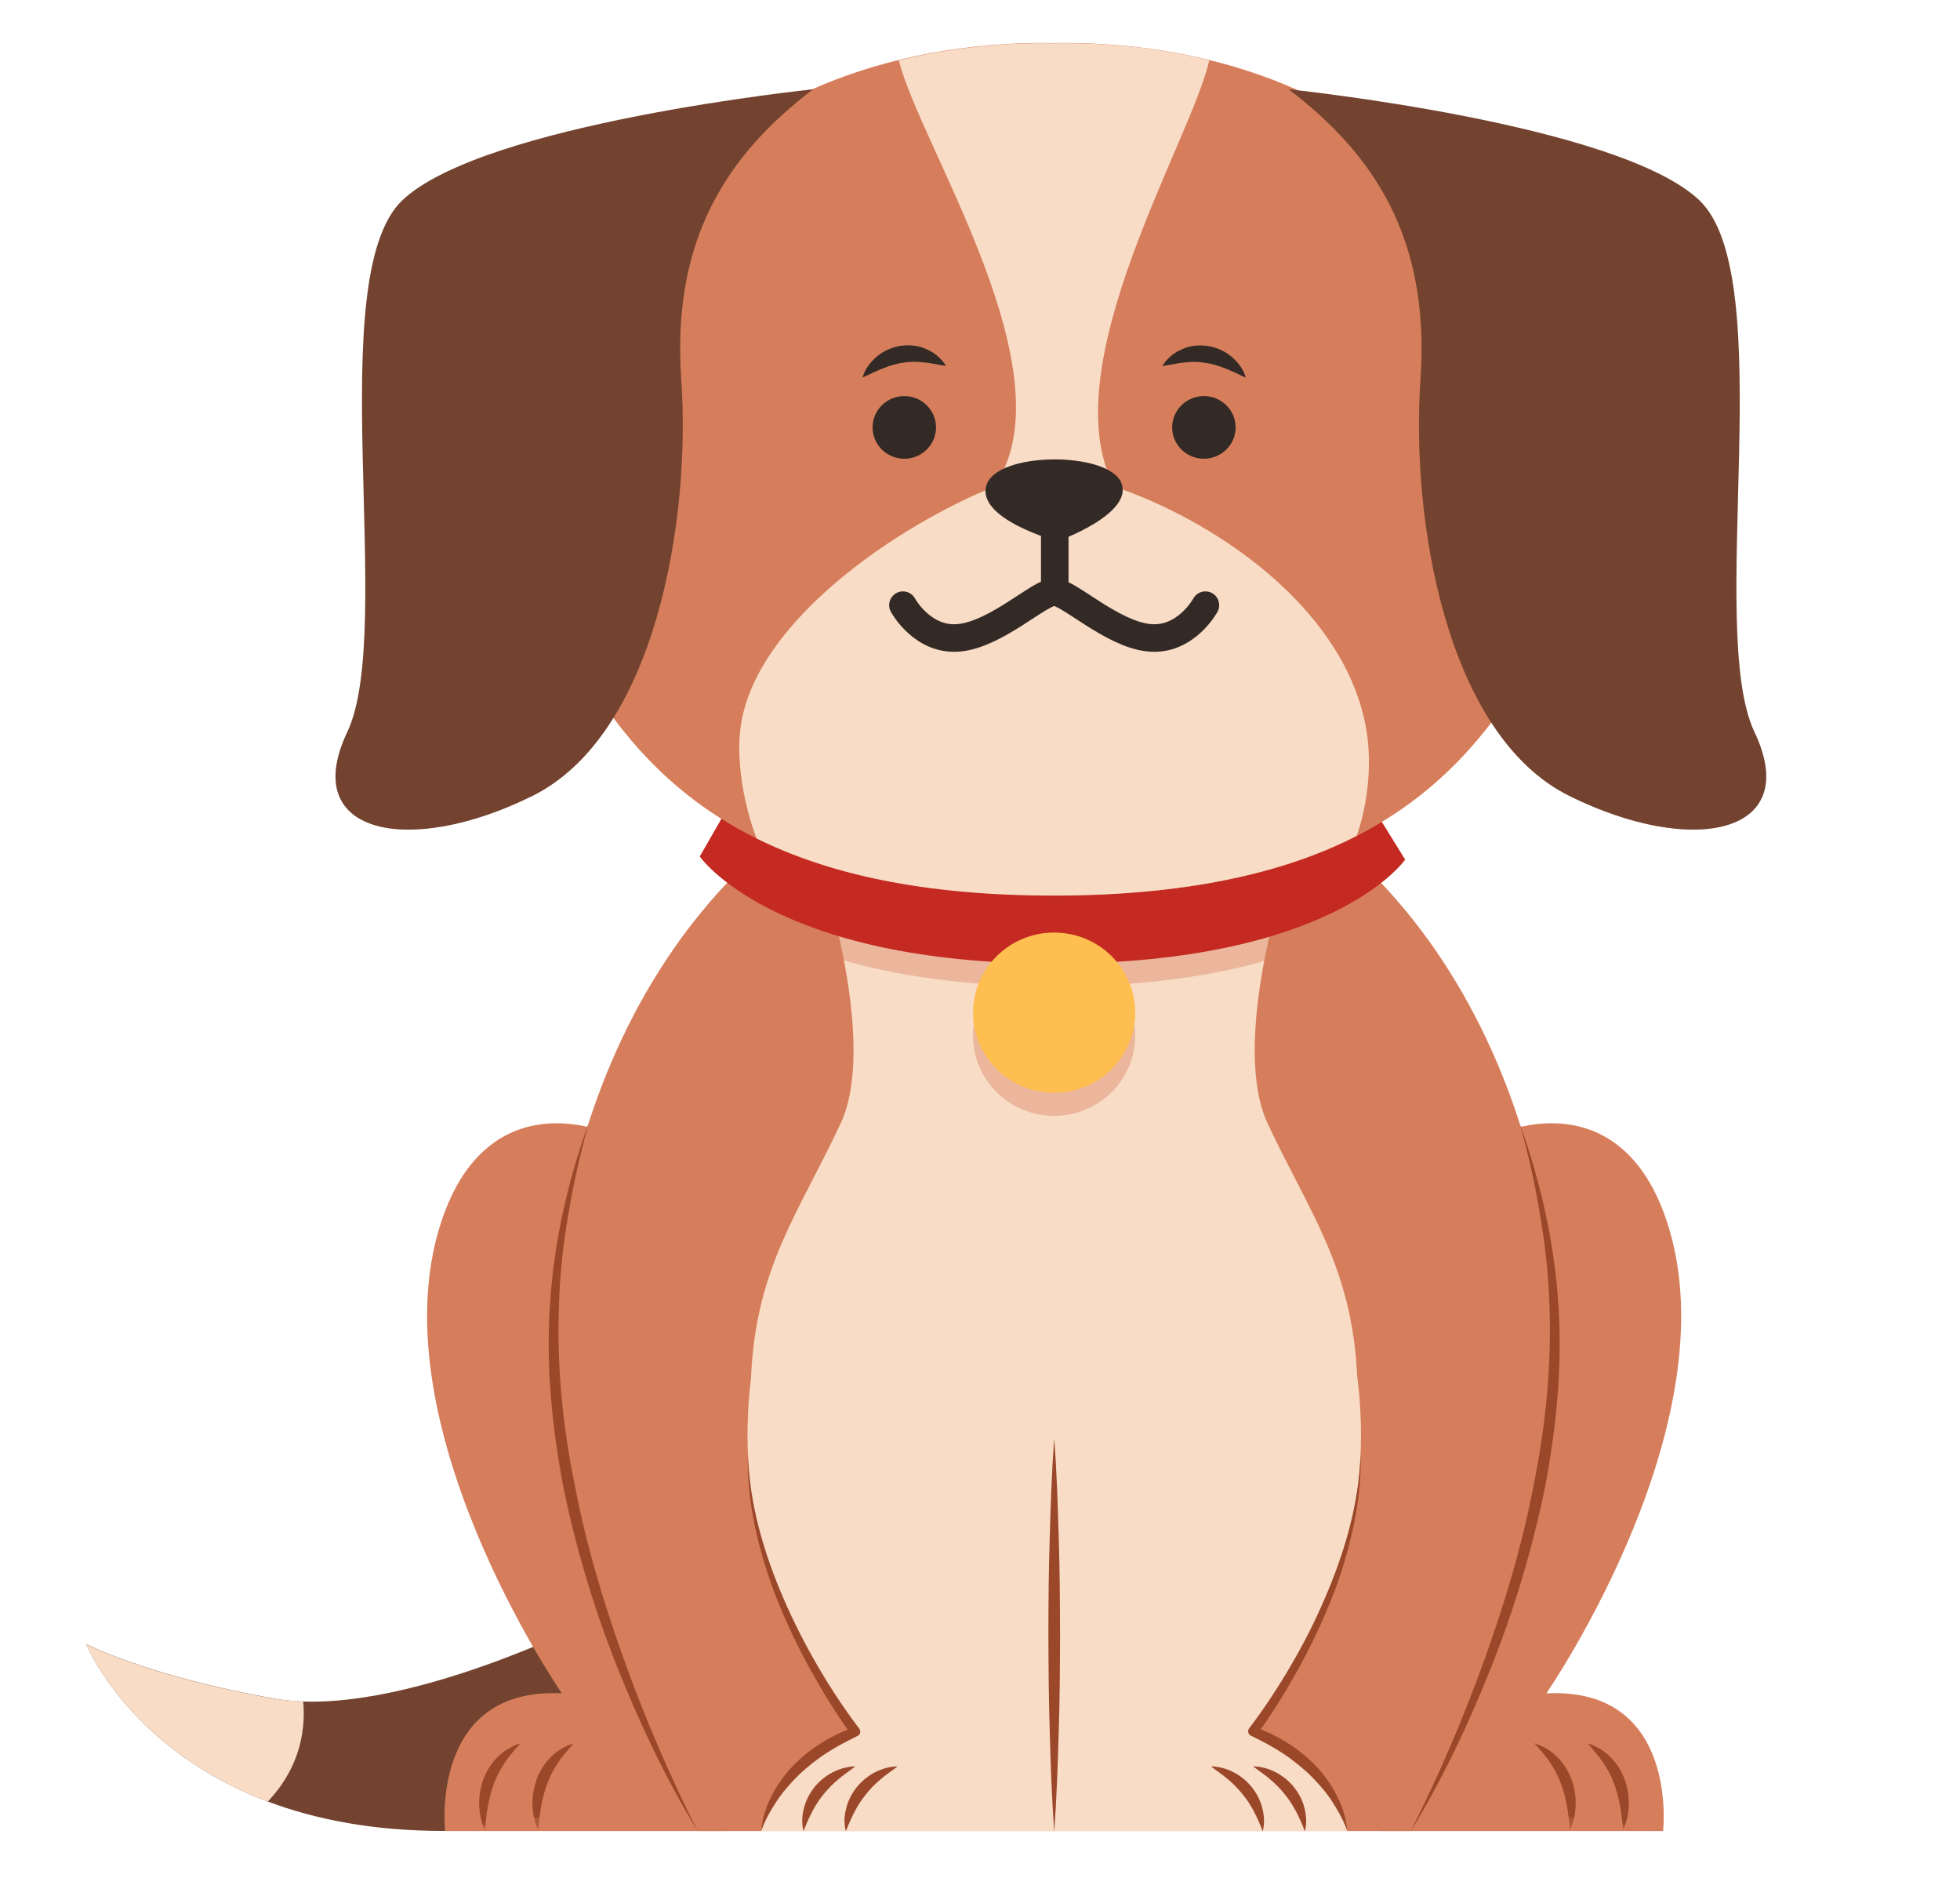 <svg width="91" height="88" viewBox="0 0 91 88" fill="none" xmlns="http://www.w3.org/2000/svg">
<path d="M28.007 74.969C28.007 74.969 18.546 79.888 12.724 78.85C6.908 77.817 4 76.319 4 76.319C4 76.319 7.474 84.994 20.573 84.994C33.672 84.994 28.007 74.969 28.007 74.969Z" fill="#73432F"/>
<path d="M33.766 84.999H20.667C20.667 84.999 19.912 78.308 26.086 78.607C26.086 78.607 17.148 65.666 20.636 56.294C24.129 46.923 36.17 55.107 37.076 64.18C37.977 73.252 33.766 84.999 33.766 84.999Z" fill="#D67E5B"/>
<path d="M22.524 84.95C22.336 84.589 22.26 84.191 22.247 83.787C22.235 83.383 22.31 82.972 22.449 82.58C22.594 82.195 22.82 81.834 23.122 81.548C23.412 81.25 23.783 81.051 24.161 80.926C23.903 81.237 23.639 81.505 23.443 81.816C23.242 82.114 23.066 82.431 22.946 82.767C22.688 83.439 22.581 84.16 22.512 84.95H22.524Z" fill="#9B4729"/>
<path d="M24.999 84.95C24.81 84.589 24.735 84.191 24.722 83.787C24.709 83.383 24.785 82.972 24.924 82.58C25.068 82.195 25.295 81.834 25.597 81.548C25.887 81.25 26.258 81.051 26.636 80.926C26.378 81.237 26.113 81.505 25.918 81.816C25.717 82.114 25.54 82.431 25.421 82.767C25.163 83.439 25.056 84.16 24.986 84.95H24.999Z" fill="#9B4729"/>
<g style="mix-blend-mode:multiply" opacity="0.3">
<path d="M37.083 64.173C36.523 58.57 31.714 53.309 27.296 52.315C25.867 54.485 23.299 58.44 24.174 65.585C25.684 77.972 30.109 83.632 30.109 83.632L20.674 84.993H33.772C33.772 84.993 37.99 73.246 37.083 64.173Z" fill="#D67E5B"/>
</g>
<path d="M64.117 84.999H77.215C77.215 84.999 77.971 78.308 71.796 78.607C71.796 78.607 80.734 65.666 77.247 56.294C73.753 46.923 61.712 55.107 60.806 64.18C59.906 73.252 64.117 84.999 64.117 84.999Z" fill="#D67E5B"/>
<path d="M75.358 84.95C75.289 84.16 75.188 83.439 74.924 82.767C74.804 82.431 74.634 82.114 74.427 81.816C74.231 81.505 73.967 81.237 73.709 80.926C74.087 81.051 74.464 81.25 74.748 81.548C75.05 81.834 75.276 82.195 75.421 82.58C75.566 82.966 75.635 83.376 75.623 83.787C75.61 84.191 75.534 84.595 75.346 84.95H75.358Z" fill="#9B4729"/>
<path d="M72.891 84.95C72.822 84.16 72.721 83.439 72.457 82.767C72.337 82.431 72.168 82.114 71.96 81.816C71.765 81.505 71.5 81.237 71.242 80.926C71.62 81.051 71.998 81.25 72.281 81.548C72.583 81.834 72.809 82.195 72.954 82.58C73.099 82.966 73.168 83.376 73.156 83.787C73.143 84.191 73.068 84.595 72.879 84.95H72.891Z" fill="#9B4729"/>
<g style="mix-blend-mode:multiply" opacity="0.3">
<path d="M60.805 64.173C61.366 58.57 66.174 53.309 70.593 52.315C72.022 54.485 74.59 58.44 73.715 65.585C72.204 77.972 67.78 83.632 67.78 83.632L77.215 84.993H64.116C64.116 84.993 59.899 73.246 60.805 64.173Z" fill="#D67E5B"/>
</g>
<path d="M72.028 58.969C70.411 45.207 61.435 34.281 48.941 34.281C36.446 34.281 27.47 45.207 25.853 58.969C24.399 71.313 32.38 85 32.38 85H65.501C65.501 85 73.482 71.319 72.028 58.969Z" fill="#D67E5B"/>
<path d="M63.016 64.018C62.821 58.844 60.75 56.233 58.849 52.141C57.181 48.553 59.554 41.109 59.554 41.109H38.329C38.329 41.109 40.702 48.553 39.034 52.141C37.133 56.233 35.063 58.844 34.867 64.018C34.351 77.737 48.337 77.463 48.942 77.451C49.546 77.463 63.532 77.743 63.016 64.018Z" fill="#F8DCC6"/>
<g style="mix-blend-mode:multiply" opacity="0.4">
<path d="M59.41 37.179H38.481C36.536 38.348 34.773 39.834 33.219 41.581C34.616 42.825 38.261 45.213 46.066 45.704C45.518 46.351 45.178 47.172 45.178 48.08C45.178 50.138 46.865 51.799 48.942 51.799C51.019 51.799 52.706 50.132 52.706 48.08C52.706 47.172 52.366 46.357 51.819 45.711C59.85 45.219 63.407 42.763 64.665 41.588C63.111 39.834 61.348 38.348 59.403 37.179H59.41Z" fill="#D67E5B"/>
</g>
<path d="M65.502 84.999C66.792 82.45 67.913 79.826 68.882 77.152C69.845 74.478 70.67 71.748 71.198 68.968C71.765 66.194 72.048 63.359 71.935 60.535C71.891 59.124 71.733 57.706 71.488 56.313C71.261 54.908 70.94 53.521 70.556 52.147C71.519 54.833 72.161 57.65 72.35 60.517C72.552 63.383 72.262 66.263 71.727 69.074C71.148 71.884 70.323 74.639 69.272 77.301C68.215 79.962 66.994 82.562 65.502 85.006V84.999Z" fill="#9B4729"/>
<path d="M27.333 52.141C26.955 53.515 26.628 54.902 26.401 56.307C26.149 57.706 25.998 59.118 25.954 60.529C25.841 63.353 26.118 66.188 26.691 68.962C27.22 71.748 28.044 74.472 29.007 77.146C29.976 79.82 31.097 82.444 32.387 84.993C30.895 82.55 29.674 79.95 28.617 77.289C27.566 74.627 26.741 71.872 26.162 69.061C25.627 66.251 25.337 63.371 25.539 60.505C25.721 57.638 26.363 54.821 27.333 52.134V52.141Z" fill="#9B4729"/>
<path d="M65.244 39.896C65.244 39.896 61.965 44.734 48.942 44.734C35.919 44.734 32.488 39.759 32.488 39.759L34.584 36.115H62.896L65.238 39.902L65.244 39.896Z" fill="#C42A22"/>
<path d="M48.942 50.729C51.021 50.729 52.706 49.064 52.706 47.01C52.706 44.956 51.021 43.291 48.942 43.291C46.863 43.291 45.178 44.956 45.178 47.01C45.178 49.064 46.863 50.729 48.942 50.729Z" fill="#FFBE50"/>
<g style="mix-blend-mode:multiply">
<path d="M51.599 47.01C51.599 48.459 50.409 49.628 48.949 49.628C47.489 49.628 46.299 48.453 46.299 47.01C46.299 45.567 47.489 44.392 48.949 44.392C50.409 44.392 51.599 45.567 51.599 47.01Z" fill="#FFBE50"/>
</g>
<path d="M4 76.325C4 76.325 5.951 81.188 12.434 83.632C13.366 82.649 14.266 81.113 14.077 78.98C13.611 78.961 13.158 78.93 12.724 78.856C6.908 77.823 4 76.325 4 76.325Z" fill="#F8DCC6"/>
<path d="M34.709 66.773C34.709 74.857 39.714 80.386 39.714 80.386C35.698 82.201 35.339 84.994 35.339 84.994H48.941C48.941 84.994 48.884 69.055 48.941 66.773C49.042 62.843 46.92 56.749 39.707 57.694C35.301 58.272 34.703 63.428 34.703 66.773H34.709Z" fill="#F8DCC6"/>
<path d="M37.308 85C37.214 84.651 37.233 84.284 37.327 83.936C37.415 83.582 37.585 83.252 37.818 82.96C38.284 82.382 38.995 82.015 39.713 81.996C39.429 82.22 39.146 82.4 38.907 82.612C38.655 82.817 38.441 83.047 38.24 83.29C37.837 83.775 37.566 84.341 37.308 85Z" fill="#9B4729"/>
<path d="M39.271 85C39.177 84.651 39.196 84.284 39.29 83.936C39.378 83.582 39.548 83.252 39.781 82.96C40.247 82.382 40.958 82.015 41.675 81.996C41.392 82.22 41.109 82.4 40.87 82.612C40.618 82.817 40.404 83.047 40.209 83.29C39.806 83.775 39.535 84.341 39.277 85H39.271Z" fill="#9B4729"/>
<path d="M34.721 67.457C34.791 69.802 35.458 72.084 36.383 74.217C36.843 75.286 37.378 76.331 37.963 77.338C38.548 78.346 39.197 79.328 39.895 80.249C39.971 80.348 39.952 80.491 39.851 80.566C39.839 80.572 39.826 80.585 39.813 80.591H39.801C39.316 80.833 38.838 81.076 38.391 81.368C37.938 81.654 37.529 81.99 37.132 82.351C36.755 82.724 36.396 83.115 36.094 83.563C35.798 84.011 35.521 84.477 35.344 85C35.382 84.446 35.552 83.899 35.81 83.402C36.062 82.898 36.389 82.425 36.78 82.009C37.176 81.604 37.617 81.231 38.102 80.933C38.334 80.771 38.599 80.653 38.844 80.516C39.102 80.398 39.367 80.292 39.625 80.18L39.53 80.529C38.819 79.565 38.209 78.557 37.636 77.525C37.063 76.493 36.553 75.423 36.112 74.335C35.672 73.24 35.326 72.109 35.074 70.964C34.822 69.814 34.69 68.639 34.721 67.469V67.457Z" fill="#9B4729"/>
<path d="M63.184 66.773C63.184 74.857 58.18 80.386 58.18 80.386C62.196 82.201 62.555 84.994 62.555 84.994H48.953C48.953 84.994 49.009 69.055 48.953 66.773C48.852 62.843 50.973 56.749 58.187 57.694C62.593 58.272 63.191 63.428 63.191 66.773H63.184Z" fill="#F8DCC6"/>
<path d="M60.578 85C60.326 84.341 60.049 83.775 59.646 83.29C59.451 83.047 59.231 82.817 58.985 82.612C58.74 82.394 58.463 82.22 58.18 81.996C58.897 82.008 59.608 82.382 60.074 82.96C60.307 83.252 60.477 83.582 60.565 83.936C60.653 84.284 60.679 84.658 60.584 85H60.578Z" fill="#9B4729"/>
<path d="M58.621 85C58.369 84.341 58.092 83.775 57.689 83.29C57.494 83.047 57.274 82.817 57.028 82.612C56.783 82.394 56.506 82.22 56.223 81.996C56.94 82.008 57.651 82.382 58.117 82.96C58.35 83.252 58.52 83.582 58.608 83.936C58.696 84.284 58.721 84.658 58.627 85H58.621Z" fill="#9B4729"/>
<path d="M48.946 85C48.833 83.483 48.783 81.965 48.739 80.442C48.688 78.924 48.682 77.407 48.676 75.884C48.676 74.366 48.688 72.849 48.739 71.325C48.783 69.808 48.833 68.291 48.946 66.767C49.06 68.284 49.11 69.802 49.154 71.325C49.205 72.843 49.211 74.36 49.217 75.884C49.211 77.401 49.205 78.918 49.154 80.442C49.11 81.959 49.06 83.477 48.946 85Z" fill="#9B4729"/>
<path d="M63.172 67.457C63.203 68.626 63.071 69.802 62.819 70.952C62.568 72.102 62.221 73.234 61.781 74.323C61.34 75.417 60.83 76.48 60.258 77.513C59.685 78.545 59.068 79.552 58.363 80.516L58.268 80.168C58.526 80.28 58.791 80.379 59.049 80.504C59.294 80.641 59.559 80.759 59.792 80.921C60.276 81.219 60.717 81.592 61.114 81.996C61.504 82.413 61.831 82.885 62.083 83.389C62.341 83.887 62.511 84.434 62.549 84.987C62.366 84.465 62.089 83.999 61.8 83.551C61.498 83.109 61.139 82.711 60.761 82.338C60.364 81.984 59.955 81.642 59.502 81.356C59.055 81.064 58.577 80.815 58.092 80.578H58.08C57.966 80.516 57.916 80.379 57.973 80.267C57.979 80.255 57.985 80.243 57.998 80.23C58.697 79.31 59.345 78.327 59.93 77.32C60.522 76.312 61.051 75.274 61.51 74.198C62.435 72.059 63.102 69.783 63.172 67.439V67.457Z" fill="#9B4729"/>
<path d="M66.56 9.145C63.847 4.978 56.923 1.857 48.942 2C40.961 1.851 34.037 4.972 31.33 9.139C28.618 13.305 23.475 25.357 27.113 31.302C30.575 36.955 35.843 41.563 48.942 41.563C62.041 41.563 67.309 36.955 70.771 31.302C74.409 25.363 69.267 13.305 66.554 9.139L66.56 9.145Z" fill="#D67E5B"/>
<g style="mix-blend-mode:multiply" opacity="0.4">
<path d="M32.91 18.119C33.773 23.392 33.452 31.047 30.374 35.512C29.09 34.225 28.032 32.801 27.113 31.302C23.475 25.363 28.618 13.305 31.33 9.139C32.621 7.155 34.88 5.408 37.751 4.139C34.081 7.516 31.853 11.639 32.917 18.119H32.91ZM64.974 18.119C64.112 23.392 64.433 31.047 67.511 35.512C68.795 34.225 69.852 32.801 70.771 31.302C74.409 25.363 69.267 13.305 66.554 9.139C65.263 7.155 63.004 5.408 60.133 4.139C63.803 7.516 66.025 11.639 64.968 18.119H64.974Z" fill="#D67E5B"/>
</g>
<path d="M63.393 33.628C62.273 28.044 56.243 24.113 51.723 22.584C48.828 17.012 55.273 6.602 56.148 2.796C53.92 2.249 51.484 1.963 48.941 2.012C46.398 1.963 43.962 2.255 41.734 2.802C42.672 6.695 49.76 17.366 46.159 22.59C41.703 24.393 35.169 28.777 34.401 33.634C34.143 35.276 34.552 37.415 35.125 38.92C38.442 40.562 42.829 41.575 48.941 41.575C55.053 41.575 59.654 40.518 62.99 38.802C63.519 37.284 63.733 35.332 63.393 33.634V33.628Z" fill="#F8DCC6"/>
<path d="M37.75 4.145C37.75 4.145 22.448 5.725 18.684 9.294C14.92 12.864 18.382 29.225 16.123 33.982C13.863 38.739 18.98 39.784 24.702 36.955C30.424 34.131 32.079 24.163 31.626 17.621C31.172 11.079 33.772 7.173 37.744 4.145H37.75Z" fill="#73432F"/>
<g style="mix-blend-mode:multiply" opacity="0.4">
<path d="M37.75 4.145C37.75 4.145 37.681 4.151 37.549 4.164C33.237 5.83 29.253 9.468 28.523 13.112C27.742 16.993 29.12 28.721 25.193 33.236C22.562 36.258 18.219 35.997 15.632 35.499C15.09 38.926 19.66 39.448 24.708 36.955C30.43 34.131 32.085 24.163 31.632 17.621C31.179 11.079 33.778 7.173 37.75 4.145Z" fill="#73432F"/>
</g>
<path d="M59.83 4.145C59.83 4.145 75.132 5.725 78.896 9.294C82.66 12.864 79.198 29.225 81.458 33.982C83.717 38.739 78.6 39.784 72.878 36.955C67.157 34.131 65.501 24.163 65.954 17.621C66.408 11.079 63.808 7.173 59.836 4.145H59.83Z" fill="#73432F"/>
<g style="mix-blend-mode:multiply" opacity="0.4">
<path d="M59.83 4.145C59.83 4.145 59.899 4.151 60.032 4.164C64.343 5.83 68.328 9.468 69.058 13.112C69.838 16.993 68.46 28.721 72.387 33.236C75.018 36.258 79.362 35.997 81.948 35.499C82.49 38.926 77.92 39.448 72.872 36.955C67.15 34.131 65.495 24.163 65.948 17.621C66.401 11.079 63.802 7.173 59.83 4.145Z" fill="#73432F"/>
</g>
<path d="M43.458 19.841C43.458 20.643 42.797 21.296 41.985 21.296C41.173 21.296 40.512 20.643 40.512 19.841C40.512 19.039 41.173 18.386 41.985 18.386C42.797 18.386 43.458 19.039 43.458 19.841Z" fill="#332A26"/>
<path d="M57.368 19.841C57.368 20.643 56.707 21.296 55.895 21.296C55.083 21.296 54.422 20.643 54.422 19.841C54.422 19.039 55.083 18.386 55.895 18.386C56.707 18.386 57.368 19.039 57.368 19.841Z" fill="#332A26"/>
<path d="M41.922 28.093C41.922 28.093 42.841 29.791 44.559 29.604C46.278 29.424 48.279 27.483 48.94 27.483" stroke="#332A26" stroke-width="1.28" stroke-linecap="round" stroke-linejoin="round"/>
<path d="M55.965 28.093C55.965 28.093 55.047 29.791 53.328 29.604C51.61 29.424 49.608 27.483 48.947 27.483" stroke="#332A26" stroke-width="1.28" stroke-linecap="round" stroke-linejoin="round"/>
<path d="M48.971 27.49V23.56" stroke="#332A26" stroke-width="1.28" stroke-linecap="round" stroke-linejoin="round"/>
<path d="M49.092 25.127C49.092 25.127 45.309 24.094 45.8 22.521C46.291 20.948 51.446 20.948 52.056 22.403C52.667 23.858 49.092 25.127 49.092 25.127Z" fill="#332A26"/>
<path d="M40.047 17.534C40.148 17.148 40.393 16.825 40.695 16.564C40.997 16.302 41.394 16.122 41.809 16.054C42.225 15.998 42.672 16.035 43.037 16.221C43.414 16.383 43.717 16.657 43.924 16.986C43.521 16.93 43.188 16.843 42.861 16.819C42.533 16.781 42.231 16.787 41.935 16.837C41.331 16.918 40.752 17.192 40.047 17.527V17.534Z" fill="#332A26"/>
<path d="M57.84 17.534C57.135 17.192 56.556 16.924 55.952 16.843C55.656 16.794 55.348 16.781 55.027 16.825C54.699 16.85 54.366 16.937 53.963 16.993C54.171 16.663 54.473 16.383 54.85 16.228C55.215 16.041 55.662 16.004 56.078 16.06C56.493 16.128 56.89 16.309 57.192 16.57C57.494 16.831 57.739 17.154 57.84 17.54V17.534Z" fill="#332A26"/>
</svg>
